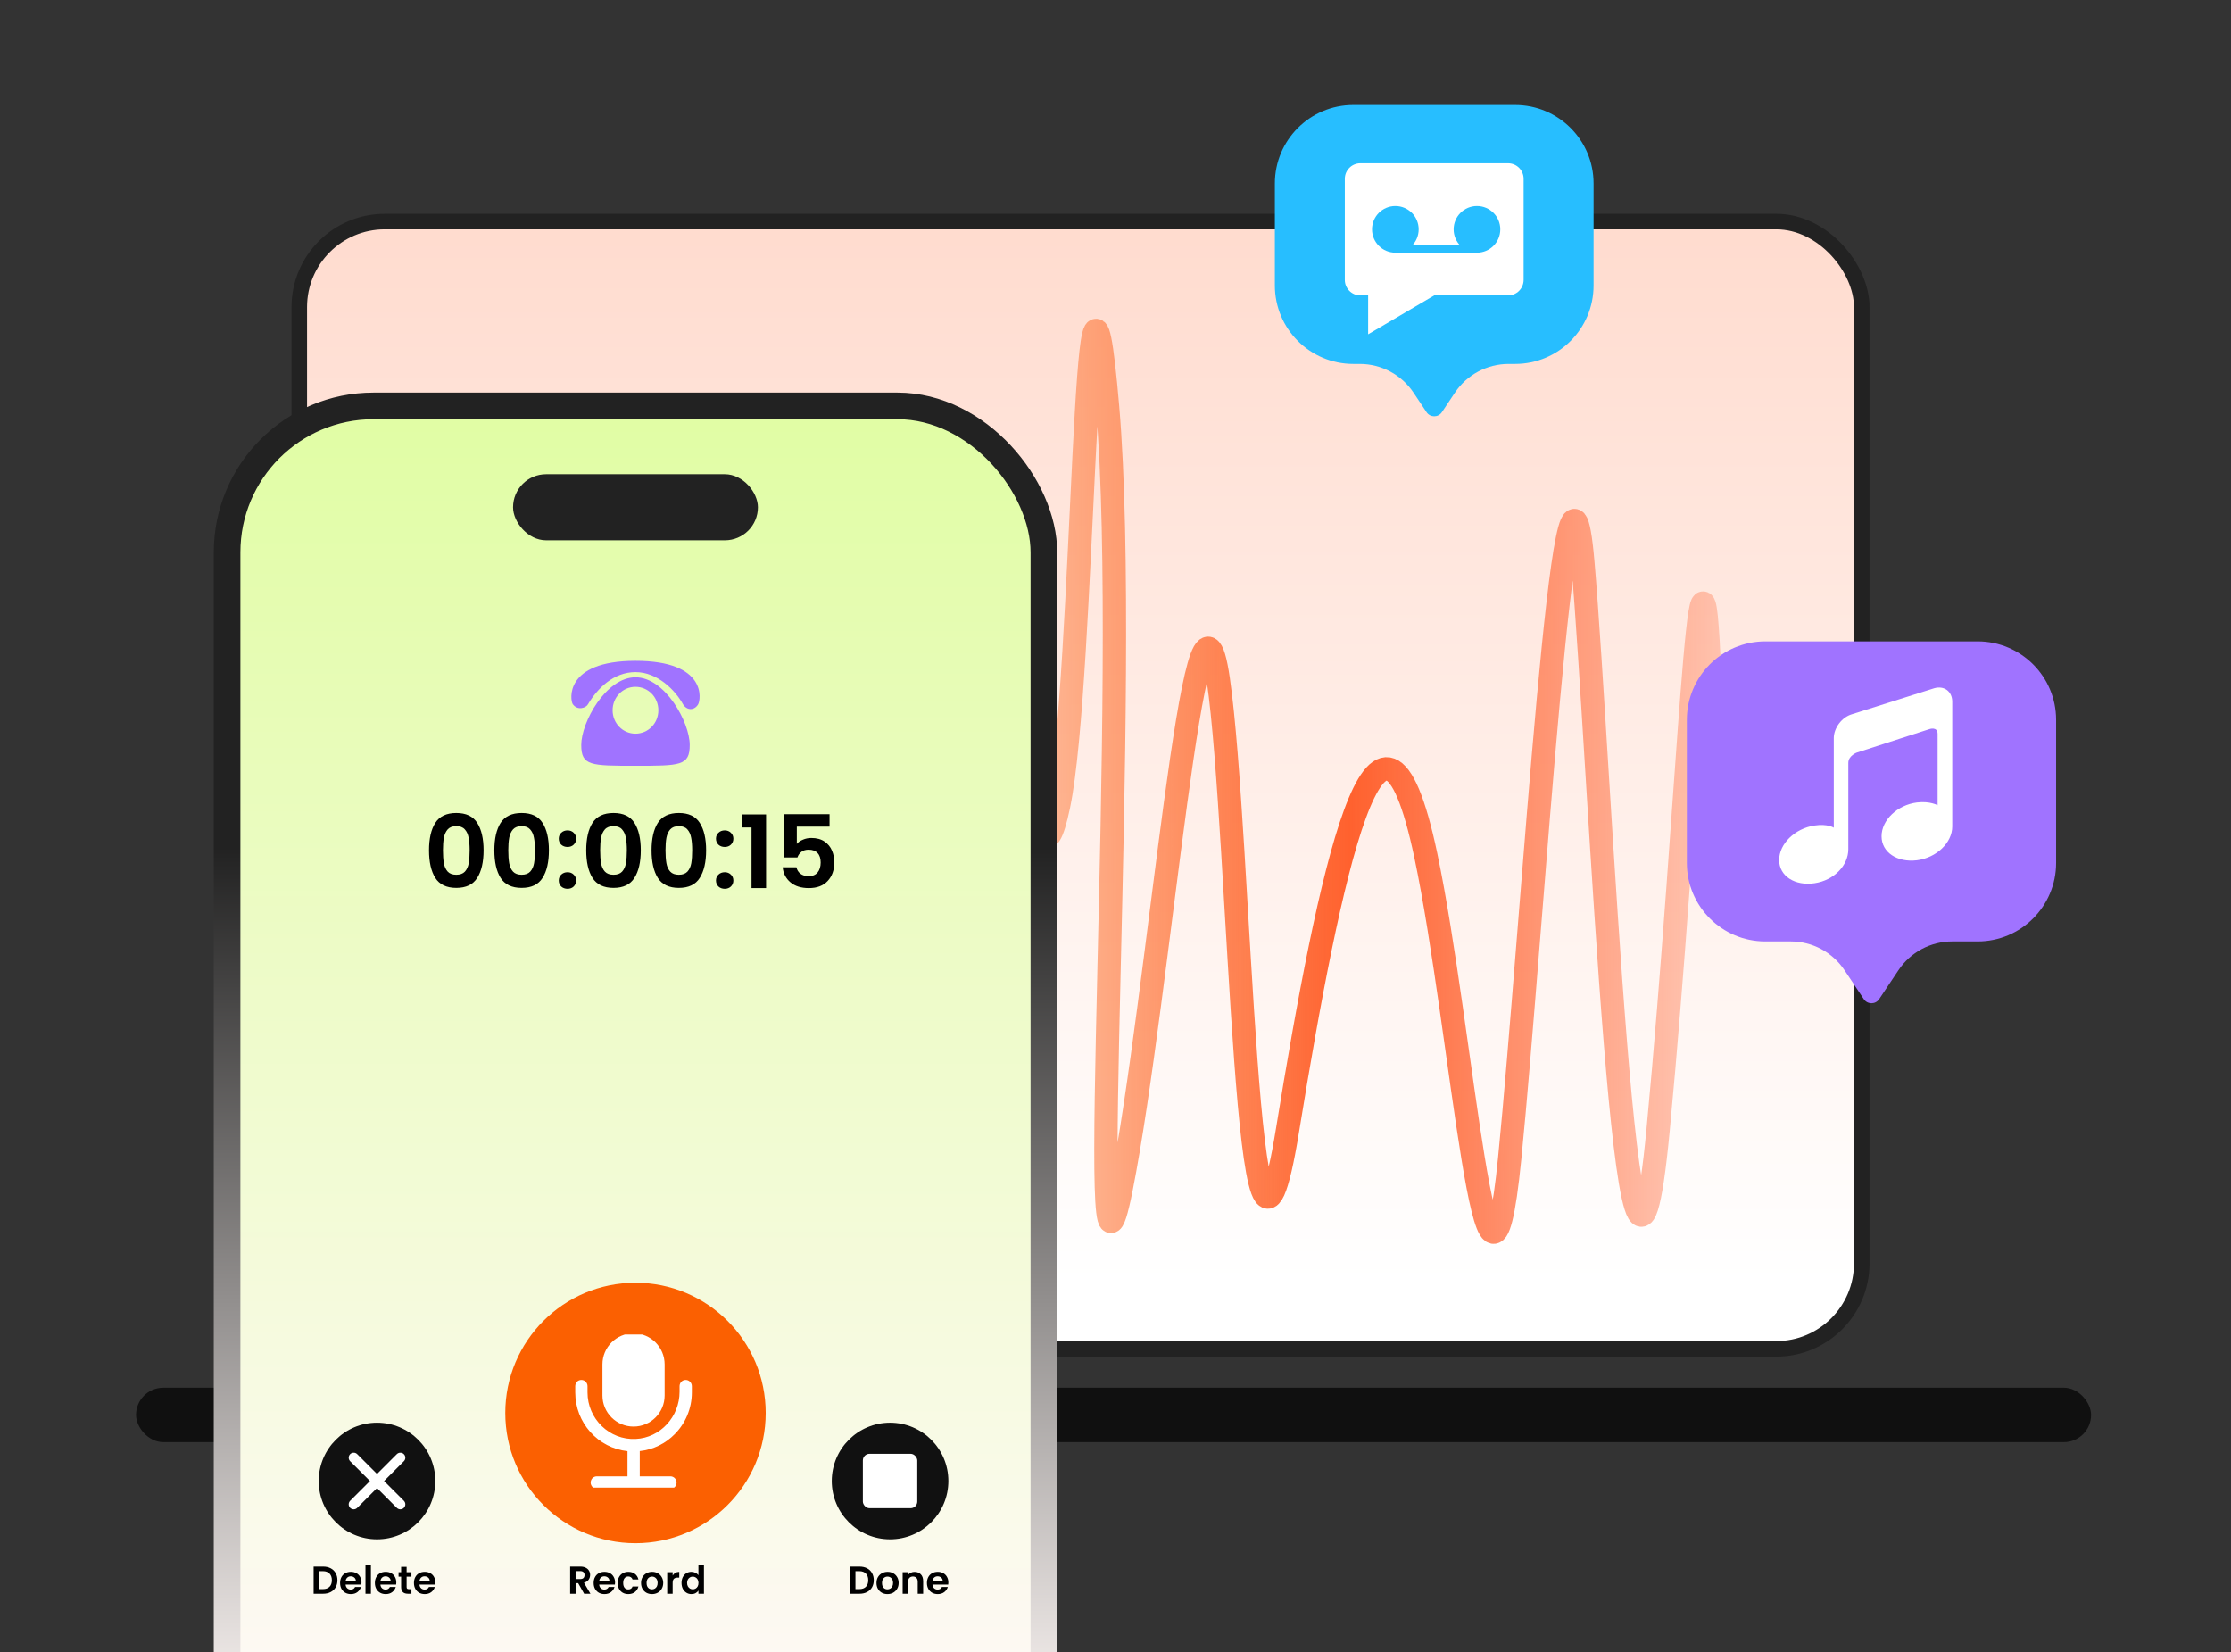 <svg width="574" height="425" viewBox="0 0 574 425" fill="none" xmlns="http://www.w3.org/2000/svg">
<rect x="0" y="0" width="574" height="425" fill="#333333" stroke="none"/>
<g clip-path="url(#clip0_5410_4901)">
<rect x="77" y="57" width="402" height="290" rx="22" fill="url(#paint0_linear_5410_4901)" stroke="#222222" stroke-width="4"/>
<rect x="35" y="357" width="503" height="14" rx="7" fill="#101010"/>
<path d="M225 207.225C232.467 213.225 249.173 218.925 256.267 193.725C265.133 162.226 265.6 239.724 272.367 207.225C279.133 174.726 278.9 33.73 284.967 104.728C291.033 175.726 278.667 355.22 288.467 305.722C298.267 256.223 307.6 134.727 313.433 174.726C319.267 214.725 320.529 356.72 331.262 290.722C341.996 224.724 354.902 163.533 366.836 220.057C376.275 264.763 382.576 356.588 388.41 298.09C394.243 239.592 402.796 93.527 407.23 144.525C411.663 195.524 418.667 374.22 426.6 290.722C434.533 207.225 437.567 113.728 439.9 174.726C442.233 235.724 453.667 239.724 456.467 216.725C458.707 198.325 471.089 202.725 477 207.225" stroke="url(#paint1_linear_5410_4901)" stroke-width="6" stroke-linecap="round"/>
<rect x="58.425" y="104.425" width="210.15" height="400.15" rx="37.674" fill="url(#paint2_linear_5410_4901)" stroke="url(#paint3_linear_5410_4901)" stroke-width="6.85"/>
<rect x="132" y="122" width="63" height="17" rx="8.5" fill="#222222"/>
<circle cx="163.5" cy="363.5" r="33.5" fill="#FB6001"/>
<circle cx="229" cy="381" r="15" fill="#111111"/>
<circle cx="97" cy="381" r="15" fill="#111111"/>
<path d="M91 375L103 387" stroke="white" stroke-width="2.569" stroke-linecap="round"/>
<path d="M103 375L91 387" stroke="white" stroke-width="2.569" stroke-linecap="round"/>
<g clip-path="url(#clip1_5410_4901)">
<path d="M163 343C158.58 343 155 346.58 155 351V359C155 363.42 158.58 367 163 367C167.42 367 171 363.42 171 359V351C171 346.58 167.42 343 163 343Z" fill="white"/>
<path d="M164.599 373.3V379.8H172.493C173.362 379.8 174.072 380.52 174.072 381.4C174.072 381.84 173.895 382.24 173.618 382.54C173.322 382.82 172.928 383 172.493 383H153.546C152.678 383 151.967 382.28 151.967 381.4C151.967 380.96 152.145 380.56 152.421 380.26C152.717 379.98 153.112 379.8 153.546 379.8H161.441V373.32C153.882 372.52 148 366.06 148 358.2V356.6C148 356.16 148.178 355.76 148.454 355.46C148.73 355.18 149.125 355 149.579 355C150.447 355 151.158 355.72 151.158 356.6V358.2C151.158 365 156.783 370.52 163.572 370.18C169.908 369.88 174.842 364.46 174.842 358.02V356.6C174.842 356.16 175.02 355.76 175.296 355.46C175.572 355.18 175.967 355 176.421 355C177.289 355 178 355.72 178 356.6V358.2C178 362.4 176.322 366.2 173.599 368.94C171.25 371.34 168.092 372.94 164.599 373.3Z" fill="white"/>
</g>
<path d="M150.29 410L148.75 407.28H148.09V410H146.69V403.02H149.31C149.85 403.02 150.31 403.117 150.69 403.31C151.07 403.497 151.353 403.753 151.54 404.08C151.733 404.4 151.83 404.76 151.83 405.16C151.83 405.62 151.697 406.037 151.43 406.41C151.163 406.777 150.767 407.03 150.24 407.17L151.91 410H150.29ZM148.09 406.23H149.26C149.64 406.23 149.923 406.14 150.11 405.96C150.297 405.773 150.39 405.517 150.39 405.19C150.39 404.87 150.297 404.623 150.11 404.45C149.923 404.27 149.64 404.18 149.26 404.18H148.09V406.23ZM158.246 407.11C158.246 407.31 158.233 407.49 158.206 407.65H154.156C154.19 408.05 154.33 408.363 154.576 408.59C154.823 408.817 155.126 408.93 155.486 408.93C156.006 408.93 156.376 408.707 156.596 408.26H158.106C157.946 408.793 157.64 409.233 157.186 409.58C156.733 409.92 156.176 410.09 155.516 410.09C154.983 410.09 154.503 409.973 154.076 409.74C153.656 409.5 153.326 409.163 153.086 408.73C152.853 408.297 152.736 407.797 152.736 407.23C152.736 406.657 152.853 406.153 153.086 405.72C153.32 405.287 153.646 404.953 154.066 404.72C154.486 404.487 154.97 404.37 155.516 404.37C156.043 404.37 156.513 404.483 156.926 404.71C157.346 404.937 157.67 405.26 157.896 405.68C158.13 406.093 158.246 406.57 158.246 407.11ZM156.796 406.71C156.79 406.35 156.66 406.063 156.406 405.85C156.153 405.63 155.843 405.52 155.476 405.52C155.13 405.52 154.836 405.627 154.596 405.84C154.363 406.047 154.22 406.337 154.166 406.71H156.796ZM158.908 407.23C158.908 406.657 159.025 406.157 159.258 405.73C159.491 405.297 159.815 404.963 160.228 404.73C160.641 404.49 161.115 404.37 161.648 404.37C162.335 404.37 162.901 404.543 163.348 404.89C163.801 405.23 164.105 405.71 164.258 406.33H162.748C162.668 406.09 162.531 405.903 162.338 405.77C162.151 405.63 161.918 405.56 161.638 405.56C161.238 405.56 160.921 405.707 160.688 406C160.455 406.287 160.338 406.697 160.338 407.23C160.338 407.757 160.455 408.167 160.688 408.46C160.921 408.747 161.238 408.89 161.638 408.89C162.205 408.89 162.575 408.637 162.748 408.13H164.258C164.105 408.73 163.801 409.207 163.348 409.56C162.895 409.913 162.328 410.09 161.648 410.09C161.115 410.09 160.641 409.973 160.228 409.74C159.815 409.5 159.491 409.167 159.258 408.74C159.025 408.307 158.908 407.803 158.908 407.23ZM167.744 410.09C167.21 410.09 166.73 409.973 166.304 409.74C165.877 409.5 165.54 409.163 165.294 408.73C165.054 408.297 164.934 407.797 164.934 407.23C164.934 406.663 165.057 406.163 165.304 405.73C165.557 405.297 165.9 404.963 166.334 404.73C166.767 404.49 167.25 404.37 167.784 404.37C168.317 404.37 168.8 404.49 169.234 404.73C169.667 404.963 170.007 405.297 170.254 405.73C170.507 406.163 170.634 406.663 170.634 407.23C170.634 407.797 170.504 408.297 170.244 408.73C169.99 409.163 169.644 409.5 169.204 409.74C168.77 409.973 168.284 410.09 167.744 410.09ZM167.744 408.87C167.997 408.87 168.234 408.81 168.454 408.69C168.68 408.563 168.86 408.377 168.994 408.13C169.127 407.883 169.194 407.583 169.194 407.23C169.194 406.703 169.054 406.3 168.774 406.02C168.5 405.733 168.164 405.59 167.764 405.59C167.364 405.59 167.027 405.733 166.754 406.02C166.487 406.3 166.354 406.703 166.354 407.23C166.354 407.757 166.484 408.163 166.744 408.45C167.01 408.73 167.344 408.87 167.744 408.87ZM173.061 405.32C173.241 405.027 173.474 404.797 173.761 404.63C174.054 404.463 174.387 404.38 174.761 404.38V405.85H174.391C173.951 405.85 173.617 405.953 173.391 406.16C173.171 406.367 173.061 406.727 173.061 407.24V410H171.661V404.46H173.061V405.32ZM175.344 407.21C175.344 406.65 175.454 406.153 175.674 405.72C175.9 405.287 176.207 404.953 176.594 404.72C176.98 404.487 177.41 404.37 177.884 404.37C178.244 404.37 178.587 404.45 178.914 404.61C179.24 404.763 179.5 404.97 179.694 405.23V402.6H181.114V410H179.694V409.18C179.52 409.453 179.277 409.673 178.964 409.84C178.65 410.007 178.287 410.09 177.874 410.09C177.407 410.09 176.98 409.97 176.594 409.73C176.207 409.49 175.9 409.153 175.674 408.72C175.454 408.28 175.344 407.777 175.344 407.21ZM179.704 407.23C179.704 406.89 179.637 406.6 179.504 406.36C179.37 406.113 179.19 405.927 178.964 405.8C178.737 405.667 178.494 405.6 178.234 405.6C177.974 405.6 177.734 405.663 177.514 405.79C177.294 405.917 177.114 406.103 176.974 406.35C176.84 406.59 176.774 406.877 176.774 407.21C176.774 407.543 176.84 407.837 176.974 408.09C177.114 408.337 177.294 408.527 177.514 408.66C177.74 408.793 177.98 408.86 178.234 408.86C178.494 408.86 178.737 408.797 178.964 408.67C179.19 408.537 179.37 408.35 179.504 408.11C179.637 407.863 179.704 407.57 179.704 407.23Z" fill="black"/>
<path d="M110.378 218.743C110.378 215.744 110.915 213.395 111.99 211.697C113.082 209.998 114.885 209.149 117.398 209.149C119.911 209.149 121.705 209.998 122.78 211.697C123.872 213.395 124.418 215.744 124.418 218.743C124.418 221.759 123.872 224.125 122.78 225.841C121.705 227.557 119.911 228.415 117.398 228.415C114.885 228.415 113.082 227.557 111.99 225.841C110.915 224.125 110.378 221.759 110.378 218.743ZM120.83 218.743C120.83 217.46 120.743 216.385 120.57 215.519C120.414 214.635 120.085 213.915 119.582 213.361C119.097 212.806 118.369 212.529 117.398 212.529C116.427 212.529 115.691 212.806 115.188 213.361C114.703 213.915 114.373 214.635 114.2 215.519C114.044 216.385 113.966 217.46 113.966 218.743C113.966 220.06 114.044 221.169 114.2 222.071C114.356 222.955 114.685 223.674 115.188 224.229C115.691 224.766 116.427 225.035 117.398 225.035C118.369 225.035 119.105 224.766 119.608 224.229C120.111 223.674 120.44 222.955 120.596 222.071C120.752 221.169 120.83 220.06 120.83 218.743ZM127.187 218.743C127.187 215.744 127.724 213.395 128.799 211.697C129.891 209.998 131.693 209.149 134.207 209.149C136.72 209.149 138.514 209.998 139.589 211.697C140.681 213.395 141.227 215.744 141.227 218.743C141.227 221.759 140.681 224.125 139.589 225.841C138.514 227.557 136.72 228.415 134.207 228.415C131.693 228.415 129.891 227.557 128.799 225.841C127.724 224.125 127.187 221.759 127.187 218.743ZM137.639 218.743C137.639 217.46 137.552 216.385 137.379 215.519C137.223 214.635 136.893 213.915 136.391 213.361C135.905 212.806 135.177 212.529 134.207 212.529C133.236 212.529 132.499 212.806 131.997 213.361C131.511 213.915 131.182 214.635 131.009 215.519C130.853 216.385 130.775 217.46 130.775 218.743C130.775 220.06 130.853 221.169 131.009 222.071C131.165 222.955 131.494 223.674 131.997 224.229C132.499 224.766 133.236 225.035 134.207 225.035C135.177 225.035 135.914 224.766 136.417 224.229C136.919 223.674 137.249 222.955 137.405 222.071C137.561 221.169 137.639 220.06 137.639 218.743ZM146.023 228.649C145.365 228.649 144.819 228.449 144.385 228.051C143.969 227.635 143.761 227.123 143.761 226.517C143.761 225.91 143.969 225.407 144.385 225.009C144.819 224.593 145.365 224.385 146.023 224.385C146.665 224.385 147.193 224.593 147.609 225.009C148.025 225.407 148.233 225.91 148.233 226.517C148.233 227.123 148.025 227.635 147.609 228.051C147.193 228.449 146.665 228.649 146.023 228.649ZM146.023 217.885C145.365 217.885 144.819 217.685 144.385 217.287C143.969 216.871 143.761 216.359 143.761 215.753C143.761 215.146 143.969 214.643 144.385 214.245C144.819 213.829 145.365 213.621 146.023 213.621C146.665 213.621 147.193 213.829 147.609 214.245C148.025 214.643 148.233 215.146 148.233 215.753C148.233 216.359 148.025 216.871 147.609 217.287C147.193 217.685 146.665 217.885 146.023 217.885ZM150.825 218.743C150.825 215.744 151.363 213.395 152.437 211.697C153.529 209.998 155.332 209.149 157.845 209.149C160.359 209.149 162.153 209.998 163.227 211.697C164.319 213.395 164.865 215.744 164.865 218.743C164.865 221.759 164.319 224.125 163.227 225.841C162.153 227.557 160.359 228.415 157.845 228.415C155.332 228.415 153.529 227.557 152.437 225.841C151.363 224.125 150.825 221.759 150.825 218.743ZM161.277 218.743C161.277 217.46 161.191 216.385 161.017 215.519C160.861 214.635 160.532 213.915 160.029 213.361C159.544 212.806 158.816 212.529 157.845 212.529C156.875 212.529 156.138 212.806 155.635 213.361C155.15 213.915 154.821 214.635 154.647 215.519C154.491 216.385 154.413 217.46 154.413 218.743C154.413 220.06 154.491 221.169 154.647 222.071C154.803 222.955 155.133 223.674 155.635 224.229C156.138 224.766 156.875 225.035 157.845 225.035C158.816 225.035 159.553 224.766 160.055 224.229C160.558 223.674 160.887 222.955 161.043 222.071C161.199 221.169 161.277 220.06 161.277 218.743ZM167.634 218.743C167.634 215.744 168.171 213.395 169.246 211.697C170.338 209.998 172.141 209.149 174.654 209.149C177.167 209.149 178.961 209.998 180.036 211.697C181.128 213.395 181.674 215.744 181.674 218.743C181.674 221.759 181.128 224.125 180.036 225.841C178.961 227.557 177.167 228.415 174.654 228.415C172.141 228.415 170.338 227.557 169.246 225.841C168.171 224.125 167.634 221.759 167.634 218.743ZM178.086 218.743C178.086 217.46 177.999 216.385 177.826 215.519C177.67 214.635 177.341 213.915 176.838 213.361C176.353 212.806 175.625 212.529 174.654 212.529C173.683 212.529 172.947 212.806 172.444 213.361C171.959 213.915 171.629 214.635 171.456 215.519C171.3 216.385 171.222 217.46 171.222 218.743C171.222 220.06 171.3 221.169 171.456 222.071C171.612 222.955 171.941 223.674 172.444 224.229C172.947 224.766 173.683 225.035 174.654 225.035C175.625 225.035 176.361 224.766 176.864 224.229C177.367 223.674 177.696 222.955 177.852 222.071C178.008 221.169 178.086 220.06 178.086 218.743ZM186.47 228.649C185.812 228.649 185.266 228.449 184.832 228.051C184.416 227.635 184.208 227.123 184.208 226.517C184.208 225.91 184.416 225.407 184.832 225.009C185.266 224.593 185.812 224.385 186.47 224.385C187.112 224.385 187.64 224.593 188.056 225.009C188.472 225.407 188.68 225.91 188.68 226.517C188.68 227.123 188.472 227.635 188.056 228.051C187.64 228.449 187.112 228.649 186.47 228.649ZM186.47 217.885C185.812 217.885 185.266 217.685 184.832 217.287C184.416 216.871 184.208 216.359 184.208 215.753C184.208 215.146 184.416 214.643 184.832 214.245C185.266 213.829 185.812 213.621 186.47 213.621C187.112 213.621 187.64 213.829 188.056 214.245C188.472 214.643 188.68 215.146 188.68 215.753C188.68 216.359 188.472 216.871 188.056 217.287C187.64 217.685 187.112 217.885 186.47 217.885ZM190.831 212.867V209.513H197.097V228.467H193.353V212.867H190.831ZM213.432 212.659H205.008V217.105C205.372 216.654 205.892 216.29 206.568 216.013C207.244 215.718 207.964 215.571 208.726 215.571C210.113 215.571 211.248 215.874 212.132 216.481C213.016 217.087 213.658 217.867 214.056 218.821C214.455 219.757 214.654 220.762 214.654 221.837C214.654 223.83 214.082 225.433 212.938 226.647C211.812 227.86 210.2 228.467 208.102 228.467C206.126 228.467 204.549 227.973 203.37 226.985C202.192 225.997 201.524 224.705 201.368 223.111H204.904C205.06 223.804 205.407 224.359 205.944 224.775C206.499 225.191 207.201 225.399 208.05 225.399C209.073 225.399 209.844 225.078 210.364 224.437C210.884 223.795 211.144 222.946 211.144 221.889C211.144 220.814 210.876 219.999 210.338 219.445C209.818 218.873 209.047 218.587 208.024 218.587C207.296 218.587 206.69 218.769 206.204 219.133C205.719 219.497 205.372 219.982 205.164 220.589H201.68V209.461H213.432V212.659Z" fill="black"/>
<path d="M221.13 403.02C221.863 403.02 222.507 403.163 223.06 403.45C223.62 403.737 224.05 404.147 224.35 404.68C224.657 405.207 224.81 405.82 224.81 406.52C224.81 407.22 224.657 407.833 224.35 408.36C224.05 408.88 223.62 409.283 223.06 409.57C222.507 409.857 221.863 410 221.13 410H218.69V403.02H221.13ZM221.08 408.81C221.813 408.81 222.38 408.61 222.78 408.21C223.18 407.81 223.38 407.247 223.38 406.52C223.38 405.793 223.18 405.227 222.78 404.82C222.38 404.407 221.813 404.2 221.08 404.2H220.09V408.81H221.08ZM228.318 410.09C227.785 410.09 227.305 409.973 226.878 409.74C226.451 409.5 226.115 409.163 225.868 408.73C225.628 408.297 225.508 407.797 225.508 407.23C225.508 406.663 225.631 406.163 225.878 405.73C226.131 405.297 226.475 404.963 226.908 404.73C227.341 404.49 227.825 404.37 228.358 404.37C228.891 404.37 229.375 404.49 229.808 404.73C230.241 404.963 230.581 405.297 230.828 405.73C231.081 406.163 231.208 406.663 231.208 407.23C231.208 407.797 231.078 408.297 230.818 408.73C230.565 409.163 230.218 409.5 229.778 409.74C229.345 409.973 228.858 410.09 228.318 410.09ZM228.318 408.87C228.571 408.87 228.808 408.81 229.028 408.69C229.255 408.563 229.435 408.377 229.568 408.13C229.701 407.883 229.768 407.583 229.768 407.23C229.768 406.703 229.628 406.3 229.348 406.02C229.075 405.733 228.738 405.59 228.338 405.59C227.938 405.59 227.601 405.733 227.328 406.02C227.061 406.3 226.928 406.703 226.928 407.23C226.928 407.757 227.058 408.163 227.318 408.45C227.585 408.73 227.918 408.87 228.318 408.87ZM235.305 404.38C235.965 404.38 236.498 404.59 236.905 405.01C237.312 405.423 237.515 406.003 237.515 406.75V410H236.115V406.94C236.115 406.5 236.005 406.163 235.785 405.93C235.565 405.69 235.265 405.57 234.885 405.57C234.498 405.57 234.192 405.69 233.965 405.93C233.745 406.163 233.635 406.5 233.635 406.94V410H232.235V404.46H233.635V405.15C233.822 404.91 234.058 404.723 234.345 404.59C234.638 404.45 234.958 404.38 235.305 404.38ZM243.996 407.11C243.996 407.31 243.983 407.49 243.956 407.65H239.906C239.94 408.05 240.08 408.363 240.326 408.59C240.573 408.817 240.876 408.93 241.236 408.93C241.756 408.93 242.126 408.707 242.346 408.26H243.856C243.696 408.793 243.39 409.233 242.936 409.58C242.483 409.92 241.926 410.09 241.266 410.09C240.733 410.09 240.253 409.973 239.826 409.74C239.406 409.5 239.076 409.163 238.836 408.73C238.603 408.297 238.486 407.797 238.486 407.23C238.486 406.657 238.603 406.153 238.836 405.72C239.07 405.287 239.396 404.953 239.816 404.72C240.236 404.487 240.72 404.37 241.266 404.37C241.793 404.37 242.263 404.483 242.676 404.71C243.096 404.937 243.42 405.26 243.646 405.68C243.88 406.093 243.996 406.57 243.996 407.11ZM242.546 406.71C242.54 406.35 242.41 406.063 242.156 405.85C241.903 405.63 241.593 405.52 241.226 405.52C240.88 405.52 240.586 405.627 240.346 405.84C240.113 406.047 239.97 406.337 239.916 406.71H242.546Z" fill="black"/>
<path d="M83.13 403.02C83.863 403.02 84.507 403.163 85.06 403.45C85.62 403.737 86.05 404.147 86.35 404.68C86.657 405.207 86.81 405.82 86.81 406.52C86.81 407.22 86.657 407.833 86.35 408.36C86.05 408.88 85.62 409.283 85.06 409.57C84.507 409.857 83.863 410 83.13 410H80.69V403.02H83.13ZM83.08 408.81C83.813 408.81 84.38 408.61 84.78 408.21C85.18 407.81 85.38 407.247 85.38 406.52C85.38 405.793 85.18 405.227 84.78 404.82C84.38 404.407 83.813 404.2 83.08 404.2H82.09V408.81H83.08ZM93.008 407.11C93.008 407.31 92.995 407.49 92.968 407.65H88.918C88.951 408.05 89.091 408.363 89.338 408.59C89.585 408.817 89.888 408.93 90.248 408.93C90.768 408.93 91.138 408.707 91.358 408.26H92.868C92.708 408.793 92.401 409.233 91.948 409.58C91.495 409.92 90.938 410.09 90.278 410.09C89.745 410.09 89.265 409.973 88.838 409.74C88.418 409.5 88.088 409.163 87.848 408.73C87.615 408.297 87.498 407.797 87.498 407.23C87.498 406.657 87.615 406.153 87.848 405.72C88.081 405.287 88.408 404.953 88.828 404.72C89.248 404.487 89.731 404.37 90.278 404.37C90.805 404.37 91.275 404.483 91.688 404.71C92.108 404.937 92.431 405.26 92.658 405.68C92.891 406.093 93.008 406.57 93.008 407.11ZM91.558 406.71C91.551 406.35 91.421 406.063 91.168 405.85C90.915 405.63 90.605 405.52 90.238 405.52C89.891 405.52 89.598 405.627 89.358 405.84C89.125 406.047 88.981 406.337 88.928 406.71H91.558ZM95.43 402.6V410H94.03V402.6H95.43ZM101.963 407.11C101.963 407.31 101.95 407.49 101.923 407.65H97.873C97.906 408.05 98.046 408.363 98.293 408.59C98.54 408.817 98.843 408.93 99.203 408.93C99.723 408.93 100.093 408.707 100.313 408.26H101.823C101.663 408.793 101.356 409.233 100.903 409.58C100.45 409.92 99.893 410.09 99.233 410.09C98.7 410.09 98.22 409.973 97.793 409.74C97.373 409.5 97.043 409.163 96.803 408.73C96.57 408.297 96.453 407.797 96.453 407.23C96.453 406.657 96.57 406.153 96.803 405.72C97.036 405.287 97.363 404.953 97.783 404.72C98.203 404.487 98.686 404.37 99.233 404.37C99.76 404.37 100.23 404.483 100.643 404.71C101.063 404.937 101.386 405.26 101.613 405.68C101.846 406.093 101.963 406.57 101.963 407.11ZM100.513 406.71C100.506 406.35 100.376 406.063 100.123 405.85C99.87 405.63 99.56 405.52 99.193 405.52C98.846 405.52 98.553 405.627 98.313 405.84C98.08 406.047 97.936 406.337 97.883 406.71H100.513ZM104.615 405.61V408.29C104.615 408.477 104.658 408.613 104.745 408.7C104.838 408.78 104.992 408.82 105.205 408.82H105.855V410H104.975C103.795 410 103.205 409.427 103.205 408.28V405.61H102.545V404.46H103.205V403.09H104.615V404.46H105.855V405.61H104.615ZM112.012 407.11C112.012 407.31 111.999 407.49 111.972 407.65H107.922C107.955 408.05 108.095 408.363 108.342 408.59C108.589 408.817 108.892 408.93 109.252 408.93C109.772 408.93 110.142 408.707 110.362 408.26H111.872C111.712 408.793 111.405 409.233 110.952 409.58C110.499 409.92 109.942 410.09 109.282 410.09C108.749 410.09 108.269 409.973 107.842 409.74C107.422 409.5 107.092 409.163 106.852 408.73C106.619 408.297 106.502 407.797 106.502 407.23C106.502 406.657 106.619 406.153 106.852 405.72C107.085 405.287 107.412 404.953 107.832 404.72C108.252 404.487 108.735 404.37 109.282 404.37C109.809 404.37 110.279 404.483 110.692 404.71C111.112 404.937 111.435 405.26 111.662 405.68C111.895 406.093 112.012 406.57 112.012 407.11ZM110.562 406.71C110.555 406.35 110.425 406.063 110.172 405.85C109.919 405.63 109.609 405.52 109.242 405.52C108.895 405.52 108.602 405.627 108.362 405.84C108.129 406.047 107.985 406.337 107.932 406.71H110.562Z" fill="black"/>
<rect x="222" y="374" width="14" height="14" rx="1.712" fill="white"/>
<path d="M177.455 191.645C177.455 197 175.057 197 163.5 197C151.944 197 149.545 197 149.545 191.645C149.545 185.843 155.868 174.24 163.5 174.24C171.132 174.24 177.455 185.843 177.455 191.645ZM163.5 176.694C160.229 176.694 157.613 179.372 157.613 182.719C157.613 186.066 160.229 188.744 163.5 188.744C166.771 188.744 169.387 186.066 169.387 182.719C169.387 179.372 166.771 176.694 163.5 176.694ZM151.289 181.157C153.688 177.14 157.831 172.901 163.5 172.901C169.169 172.901 173.748 177.587 175.711 181.157C176.801 182.942 178.763 182.719 179.635 181.157C180.29 180.041 182.034 170 163.5 170C144.966 170 146.71 180.265 147.365 181.157C148.673 182.942 150.853 182.05 151.289 181.157Z" fill="#A073FF"/>
<path d="M434 185.187C434 174.038 443.038 165 454.188 165H508.812C519.962 165 529 174.038 529 185.188V222C529 233.149 519.962 242.188 508.812 242.188H502.272C496.714 242.188 491.523 244.966 488.44 249.591L483.476 257.036C482.536 258.446 480.464 258.446 479.524 257.036L474.56 249.591C471.477 244.966 466.286 242.188 460.728 242.188H454.188C443.038 242.188 434 233.149 434 222V185.187Z" fill="#A073FF"/>
<path d="M497.622 177.062L476.435 183.756C473.858 184.522 471.801 187.282 471.801 189.913V212.934C471.801 212.934 470.264 211.861 466.845 212.372C461.814 213.113 457.75 217.073 457.75 221.238C457.75 225.402 461.814 227.957 466.845 227.216C471.875 226.475 475.543 222.643 475.543 218.478V196.25C475.543 194.41 477.699 193.618 477.699 193.618L496.433 187.563C496.433 187.563 498.515 186.847 498.515 188.815V207.16C498.515 207.16 496.606 206.035 493.187 206.444C488.156 207.083 484.092 210.967 484.092 215.131C484.092 219.296 488.156 221.927 493.187 221.314C498.217 220.676 502.281 216.792 502.281 212.627V180.46C502.256 177.854 500.175 176.321 497.622 177.062Z" fill="white"/>
<path d="M328 47.188C328 36.038 337.038 27 348.188 27H389.812C400.962 27 410 36.038 410 47.188V73.438C410 84.587 400.962 93.625 389.812 93.625H388.147C382.589 93.625 377.398 96.403 374.315 101.028L370.976 106.036C370.036 107.446 367.964 107.446 367.024 106.036L363.685 101.028C360.602 96.403 355.411 93.625 349.853 93.625H348.188C337.038 93.625 328 84.587 328 73.438V47.188Z" fill="#27BEFF"/>
<path fill-rule="evenodd" clip-rule="evenodd" d="M350 42C347.791 42 346 43.791 346 46V72C346 74.209 347.791 76 350 76H352V86L369 76H388C390.209 76 392 74.209 392 72V46C392 43.791 390.209 42 388 42H350Z" fill="white"/>
<circle cx="359" cy="59" r="6" fill="#27BEFF"/>
<circle cx="380" cy="59" r="6" fill="#27BEFF"/>
<rect x="359" y="63" width="21" height="2" fill="#27BEFF"/>
</g>
<defs>
<linearGradient id="paint0_linear_5410_4901" x1="278" y1="55" x2="278" y2="330.219" gradientUnits="userSpaceOnUse">
<stop stop-color="#FFDBCE"/>
<stop offset="1" stop-color="white"/>
</linearGradient>
<linearGradient id="paint1_linear_5410_4901" x1="485.262" y1="202.049" x2="217.197" y2="202.049" gradientUnits="userSpaceOnUse">
<stop offset="0.01" stop-color="#FF612E" stop-opacity="0"/>
<stop offset="0.515" stop-color="#FF612E"/>
<stop offset="1" stop-color="#FB6001" stop-opacity="0"/>
</linearGradient>
<linearGradient id="paint2_linear_5410_4901" x1="163.5" y1="101" x2="163.5" y2="446.477" gradientUnits="userSpaceOnUse">
<stop stop-color="#E0FDA3"/>
<stop offset="1" stop-color="#FFF9F8"/>
</linearGradient>
<linearGradient id="paint3_linear_5410_4901" x1="163.5" y1="218.023" x2="163.5" y2="448.198" gradientUnits="userSpaceOnUse">
<stop stop-color="#222222"/>
<stop offset="1" stop-color="#FFF9F7"/>
</linearGradient>
<clipPath id="clip0_5410_4901">
<rect width="574" height="425" fill="white"/>
</clipPath>
<clipPath id="clip1_5410_4901">
<rect width="39.387" height="39.387" fill="white" transform="translate(143.55 343.314)"/>
</clipPath>
</defs>
</svg>
